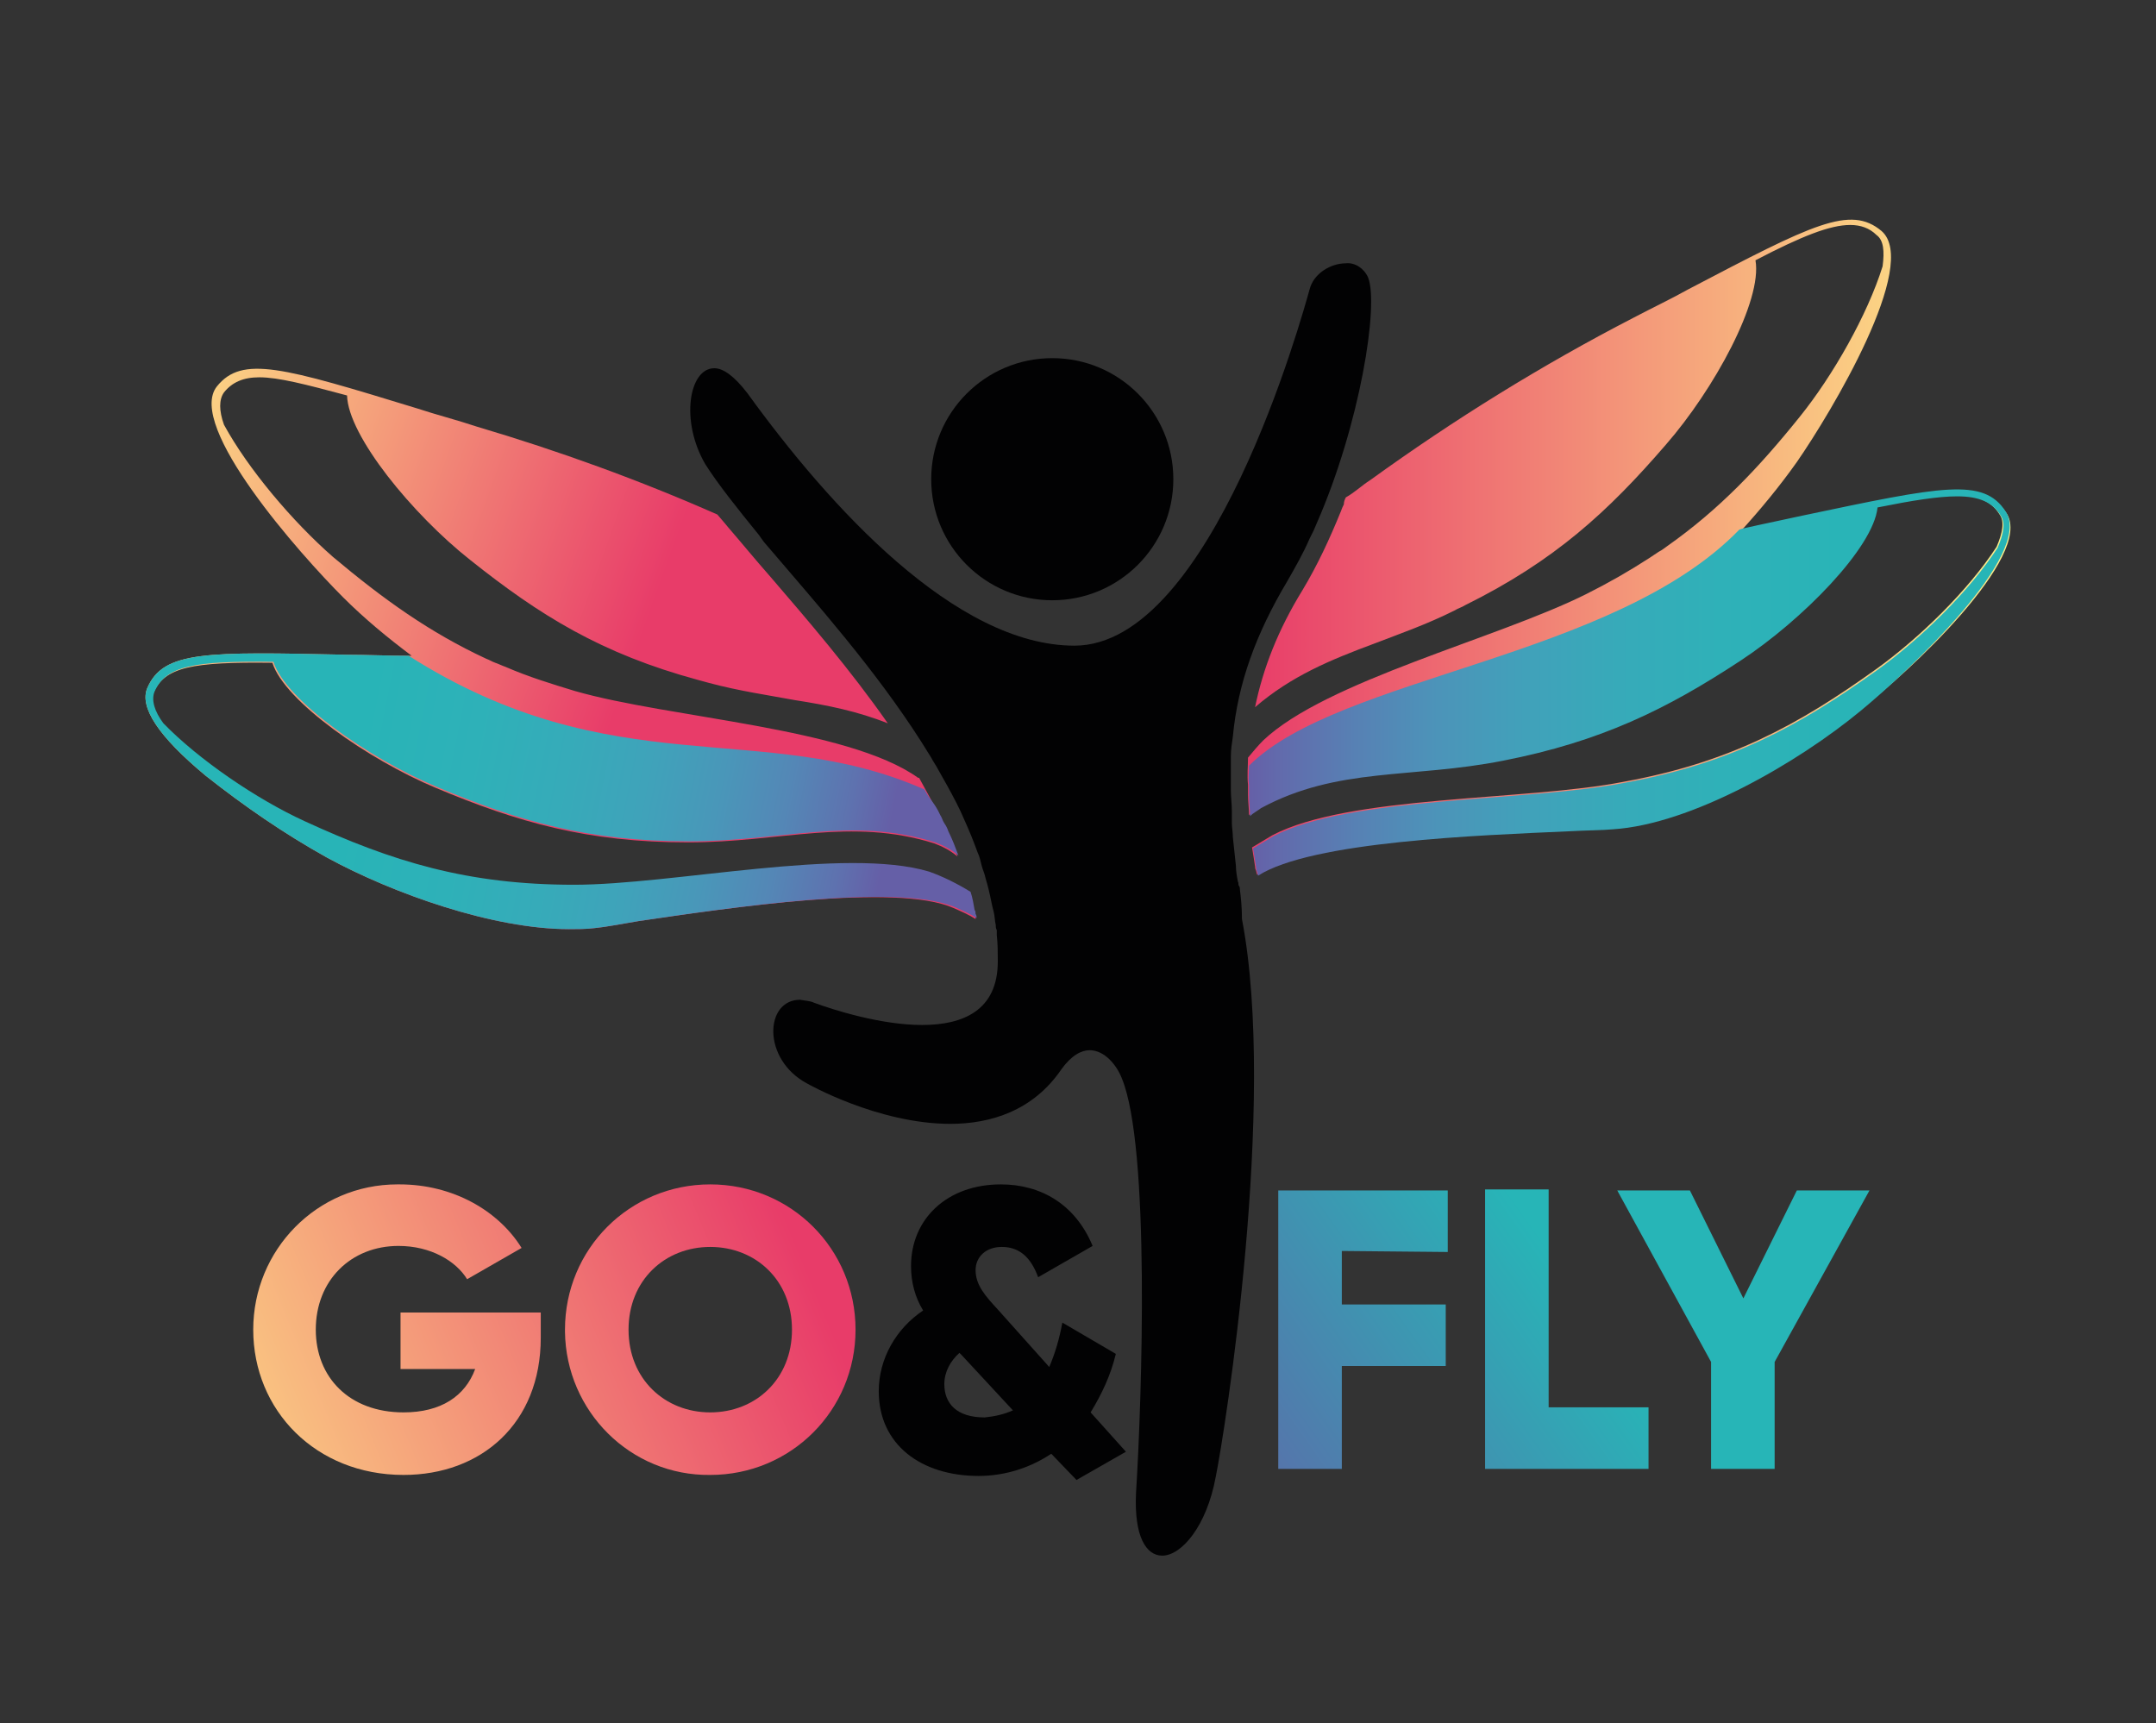 <?xml version="1.0" encoding="UTF-8"?> <!-- Generator: Adobe Illustrator 25.0.1, SVG Export Plug-In . SVG Version: 6.00 Build 0) --> <svg xmlns="http://www.w3.org/2000/svg" xmlns:xlink="http://www.w3.org/1999/xlink" id="Слой_1" x="0px" y="0px" viewBox="0 0 213.7 170.8" style="enable-background:new 0 0 213.7 170.8;" xml:space="preserve"><rect x="0" y="0" width="213.7" height="170.8" fill="#333333" stroke="none"/> <style type="text/css"> .st0{fill:url(#SVGID_1_);} .st1{fill:url(#SVGID_2_);} .st2{fill:#020203;} .st3{fill:url(#SVGID_3_);} .st4{fill:url(#SVGID_4_);} .st5{fill:url(#SVGID_5_);} .st6{fill:url(#SVGID_6_);} .st7{fill:url(#SVGID_7_);} .st8{fill:url(#SVGID_8_);} .st9{fill:url(#SVGID_9_);} </style> <linearGradient id="SVGID_1_" gradientUnits="userSpaceOnUse" x1="76.207" y1="116.669" x2="8.457" y2="144.806"> <stop offset="0" style="stop-color:#E83C69"></stop> <stop offset="1" style="stop-color:#FFF089"></stop> </linearGradient> <path class="st0" d="M53.6,132.6c0,8.5-5.9,13.6-13.6,13.6c-8.7,0-14.9-6.4-14.9-14.4c0-7.9,6.3-14.4,14.3-14.4c0.1,0,0.2,0,0.2,0 c5.3,0,9.8,2.6,12.1,6.3l-5.4,3.1c-1.1-1.8-3.6-3.3-6.8-3.3c-4.7,0-8.2,3.4-8.2,8.3c0,4.7,3.3,8.2,8.7,8.2c3.7,0,6.1-1.6,7.1-4.3 h-7.4v-5.6h13.9V132.6z"></path> <linearGradient id="SVGID_2_" gradientUnits="userSpaceOnUse" x1="80.706" y1="127.503" x2="12.957" y2="155.64"> <stop offset="0" style="stop-color:#E83C69"></stop> <stop offset="1" style="stop-color:#FFF089"></stop> </linearGradient> <path class="st1" d="M56,131.8c0-8,6.4-14.4,14.4-14.4s14.4,6.4,14.4,14.4s-6.4,14.4-14.4,14.4c-7.9,0.1-14.3-6.3-14.4-14.2 C56,131.9,56,131.8,56,131.8z M78.5,131.8c0-4.9-3.6-8.2-8.1-8.2s-8.1,3.3-8.1,8.2c0,4.9,3.6,8.2,8.1,8.2S78.5,136.7,78.5,131.8z"></path> <path class="st2" d="M106.7,146.7l-2.5-2.6c-2.1,1.4-4.6,2.2-7.2,2.2c-5.7,0-9.9-3.1-9.9-8.4c0-3.2,1.7-6.2,4.4-8 c-0.8-1.3-1.2-2.8-1.2-4.4c0-4.7,3.6-8.1,8.9-8.1c4,0,7.4,2,9.1,6.1l-5.4,3.1c-0.7-1.9-1.8-3-3.6-3c-1.6,0-2.6,1-2.6,2.3 c0,1.5,1,2.6,2.2,3.9l5.1,5.7c0.6-1.4,1-2.8,1.3-4.4l5.3,3.1c-0.5,2.1-1.4,4-2.5,5.8l3.5,3.9L106.7,146.7z M100.4,139.8l-5.1-5.5 l-0.2-0.2c-0.9,0.8-1.5,1.9-1.5,3.1c0,1.9,1.2,3.3,4,3.3C98.6,140.4,99.5,140.2,100.4,139.8z"></path> <linearGradient id="SVGID_3_" gradientUnits="userSpaceOnUse" x1="111.313" y1="144.899" x2="149.445" y2="117.873"> <stop offset="0" style="stop-color:#655FA7"></stop> <stop offset="1" style="stop-color:#27B5B7"></stop> </linearGradient> <path class="st3" d="M133,124v5.3h10.3v6.1H133v10.2h-6.3V118h16.8v6.1L133,124L133,124z"></path> <linearGradient id="SVGID_4_" gradientUnits="userSpaceOnUse" x1="119.844" y1="156.935" x2="157.976" y2="129.909"> <stop offset="0" style="stop-color:#655FA7"></stop> <stop offset="1" style="stop-color:#27B5B7"></stop> </linearGradient> <path class="st4" d="M163.4,139.5v6.1h-16.2v-27.7h6.3v21.6H163.4z"></path> <linearGradient id="SVGID_5_" gradientUnits="userSpaceOnUse" x1="124.105" y1="162.947" x2="162.237" y2="135.921"> <stop offset="0" style="stop-color:#655FA7"></stop> <stop offset="1" style="stop-color:#27B5B7"></stop> </linearGradient> <path class="st5" d="M175.9,135v10.6h-6.3V135l-9.3-17h7.2l5.3,10.7l5.3-10.7h7.2L175.9,135z"></path> <g> <linearGradient id="SVGID_6_" gradientUnits="userSpaceOnUse" x1="60.69" y1="99.725" x2="5.49" y2="119.54" gradientTransform="matrix(1 0 0 -1 0 171.058)"> <stop offset="0" style="stop-color:#E83C69"></stop> <stop offset="1" style="stop-color:#FFF089"></stop> </linearGradient> <path class="st6" d="M94.5,90c0.9,0.4,1.6,0.7,2.2,1.1c0-0.1,0-0.3-0.1-0.4s0-0.3-0.1-0.4c-0.1-0.6-0.2-1.2-0.4-1.8 c-1.3-0.8-2.7-1.5-4.1-2c-8.3-2.5-25.4,1.3-35.2,1.3c-10.6,0-18-2.3-26.7-6.3c-4.8-2.2-10.5-6.1-14-9.7c-0.9-1.2-1.2-2.3-0.9-3.1 c1.1-2.6,3.9-3.1,11.8-3c1.2,3.8,9.5,9.6,16.2,12.4c8.1,3.4,15,5.4,25,5.4c9.2,0,16.1-2.5,24.4,0.1c0.8,0.3,1.6,0.7,2.3,1.3 c-0.3-0.8-0.6-1.6-1-2.4c-0.1-0.3-0.2-0.5-0.4-0.8s-0.2-0.5-0.4-0.8c-0.6-1.3-1.3-2.5-2-3.8l-0.1,0C84,72.1,66.4,71.2,57,68.5 c-2.3-0.7-4.6-1.4-6.9-2.4c-0.3-0.1-0.7-0.3-1-0.4c-0.3-0.1-0.6-0.3-0.9-0.4C42.6,62.7,38,59.4,33,55.2c-4-3.5-8.4-8.7-10.8-13.1 c-0.5-1.4-0.5-2.5,0-3.2c0.8-1,1.9-1.5,3.5-1.5c1.9,0,4.6,0.7,8.7,1.8c0.1,4,6.5,11.8,12.2,16.3c6.9,5.5,13,9.3,22.6,11.9 c0.4,0.1,0.7,0.2,1.1,0.3c3,0.8,5.8,1.2,8.5,1.7c3.2,0.5,6.2,1.1,9.2,2.3c-3.7-5.3-8-10.3-11.7-14.6c-1.5-1.7-2.8-3.3-4.1-4.8 l-0.5-0.6L71.1,51c-7.7-3.4-15.7-6.3-23.8-8.7c-2.1-0.7-4.1-1.2-5.9-1.8c-13.4-4.1-17.4-5.3-19.9-2.2c-3.1,3.9,8.3,16.7,12.5,20.9 c2.1,2.1,4.4,4,6.8,5.8h-0.3c-2.2,0-4.3-0.1-6.1-0.1c-14-0.3-18.2-0.4-19.8,3.3c-0.8,1.9,1.1,4.8,5.8,8.7c3.8,3,7.7,5.7,12,8.1 c6.6,3.6,16.5,7.1,24,7.1c0.8,0,1.7,0,2.5-0.1c1.1-0.1,2.6-0.4,4.4-0.7C72.2,90,88.8,87.5,94.5,90z"></path> <linearGradient id="SVGID_7_" gradientUnits="userSpaceOnUse" x1="87.328" y1="84.503" x2="15.852" y2="98.657" gradientTransform="matrix(1 0 0 -1 0 171.058)"> <stop offset="0" style="stop-color:#655FA7"></stop> <stop offset="5.929953e-02" style="stop-color:#5E72AF"></stop> <stop offset="0.145" style="stop-color:#5487B6"></stop> <stop offset="0.238" style="stop-color:#4997B9"></stop> <stop offset="0.339" style="stop-color:#3FA3BA"></stop> <stop offset="0.45" style="stop-color:#36ABB9"></stop> <stop offset="0.576" style="stop-color:#2EB1B8"></stop> <stop offset="0.731" style="stop-color:#28B4B7"></stop> <stop offset="1" style="stop-color:#27B5B7"></stop> </linearGradient> <path class="st7" d="M40.5,65c-2.2,0-4.3-0.1-6.1-0.1c-14-0.3-18.2-0.4-19.8,3.3c-0.8,1.9,1.1,4.8,5.8,8.7c3.8,3,7.7,5.7,12,8.1 c6.6,3.6,16.5,7.1,24,7.1c0.8,0,1.7,0,2.5-0.1c1.1-0.1,2.6-0.4,4.4-0.7c8.9-1.3,25.5-3.8,31.3-1.4c0.9,0.4,1.6,0.7,2.2,1.1 c0-0.1,0-0.3-0.1-0.4c0-0.1,0-0.3-0.1-0.4c-0.1-0.6-0.2-1.2-0.4-1.8c-1.3-0.8-2.7-1.5-4.1-2c-8.3-2.5-25.4,1.3-35.2,1.3 c-10.6,0-18-2.3-26.7-6.3c-4.8-2.2-10.5-6.1-14-9.7c-0.9-1.2-1.2-2.3-0.9-3.1c1.1-2.6,3.9-3.1,11.8-3c1.2,3.8,9.5,9.6,16.2,12.4 c8.1,3.4,15,5.4,25,5.4c9.2,0,16.1-2.5,24.4,0.1c0.8,0.3,1.6,0.7,2.3,1.3c-0.3-0.8-0.6-1.6-1-2.4c-0.1-0.3-0.2-0.5-0.4-0.8 s-0.2-0.5-0.4-0.8c-0.6-1.3-0.9-1.3-1.6-2.6l-0.1,0C75.5,71.2,60.8,77.9,40.5,65z"></path> <linearGradient id="SVGID_8_" gradientUnits="userSpaceOnUse" x1="123.707" y1="116.736" x2="199.247" y2="116.736" gradientTransform="matrix(1 0 0 -1 0 171.058)"> <stop offset="0" style="stop-color:#E83C69"></stop> <stop offset="1" style="stop-color:#FFF089"></stop> </linearGradient> <path class="st8" d="M198.9,50.9c-2.2-3.4-6.3-2.5-20.1,0.4c-1.8,0.4-3.8,0.8-6,1.3l-0.3,0.1c2-2.2,3.9-4.5,5.6-6.9 c3.4-4.9,12.2-19.6,8.4-22.9c-3.1-2.6-6.8-0.7-19.2,5.8c-1.6,0.9-3.5,1.8-5.4,2.8c-9.1,4.7-17.8,10.1-26.1,16.1 c-0.8,0.5-1.5,1.2-2.4,1.7c-0.1,0.2-0.2,0.4-0.2,0.7c-0.1,0.2-0.2,0.4-0.3,0.7c-1.1,2.7-2.3,5.3-3.8,7.8c-2.4,3.9-3.9,7.7-4.7,11.6 c3.6-3.1,7.5-4.7,11.8-6.3c2.6-1,5.2-1.9,8-3.3c0.3-0.2,0.7-0.3,1-0.5c8.9-4.4,14.2-9.3,19.9-15.9c4.8-5.5,9.6-14.3,8.9-18.3 c4.6-2.4,7.4-3.5,9.4-3.5c1,0,1.9,0.3,2.6,1c0.7,0.5,0.8,1.6,0.6,3.1c-1.5,4.8-4.9,10.8-8.2,14.9c-4.1,5.1-8,9.2-13.1,12.8 c-0.3,0.2-0.5,0.4-0.9,0.6c-0.3,0.2-0.6,0.4-0.9,0.6c-2,1.3-4.1,2.5-6.3,3.6c-8.8,4.4-25.8,8.6-32,14.5c-0.5,0.5-1,1.1-1.5,1.7 c0,0.9-0.1,1.7,0,2.7v0.5l0,0.5c0,0.7,0.1,1.3,0.1,2c0.3-0.3,0.7-0.5,1.1-0.8c7.6-4.1,14.9-2.9,24-4.7c9.7-1.9,16.2-5.1,23.5-9.9 c6.1-4,13.2-11.2,13.6-15.2c3.5-0.7,6-1.1,7.9-1.1c2.2,0,3.5,0.6,4.3,1.9c0.5,0.7,0.3,1.8-0.3,3.2c-2.8,4.3-7.6,9-11.9,12.1 c-7.8,5.6-14.6,9.3-25.1,11.2c-9.7,1.9-27.2,1.3-34.8,5.3c-0.7,0.4-1.3,0.8-2,1.2c0.1,0.6,0.2,1.2,0.3,1.9c0,0.1,0,0.2,0.1,0.4 l0.1,0.4c5.3-3.4,21.9-4,30.8-4.4c1.8-0.1,3.4-0.1,4.4-0.2c7.7-0.5,18.2-6.5,24.6-11.8C189.1,66.8,201.6,55.1,198.9,50.9z"></path> <linearGradient id="SVGID_9_" gradientUnits="userSpaceOnUse" x1="123.741" y1="103.291" x2="199.281" y2="103.291" gradientTransform="matrix(1 0 0 -1 0 171.058)"> <stop offset="0" style="stop-color:#655FA7"></stop> <stop offset="3.887576e-02" style="stop-color:#626AAC"></stop> <stop offset="0.141" style="stop-color:#5781B4"></stop> <stop offset="0.249" style="stop-color:#4C94B9"></stop> <stop offset="0.363" style="stop-color:#41A1BA"></stop> <stop offset="0.485" style="stop-color:#37AAB9"></stop> <stop offset="0.62" style="stop-color:#2FB1B8"></stop> <stop offset="0.775" style="stop-color:#29B4B7"></stop> <stop offset="1" style="stop-color:#27B5B7"></stop> </linearGradient> <path class="st9" d="M123.8,75.9c0,0.9-0.1,1.1,0,2v0.5l0,0.5c0,0.7,0.1,1.3,0.1,2c0.3-0.3,0.7-0.5,1.1-0.8 c7.6-4.1,14.9-2.9,24-4.7c9.7-1.9,16.2-5.1,23.5-9.9c6.1-4,13.2-11.2,13.6-15.2c3.5-0.7,6-1.1,7.9-1.1c2.2,0,3.5,0.6,4.3,1.9 c0.5,0.7,0.3,1.8-0.3,3.2c-2.8,4.3-7.6,9-11.9,12.1c-7.8,5.6-14.6,9.3-25.1,11.2c-9.7,1.9-27.2,1.3-34.8,5.3 c-0.7,0.4-1.3,0.8-2,1.2c0.1,0.6,0.2,1.2,0.3,1.9c0,0.1,0,0.2,0.1,0.4l0.1,0.4c5.3-3.4,21.9-4,30.8-4.4c1.8-0.1,3.4-0.1,4.4-0.2 c7.7-0.5,18.2-6.5,24.6-11.8c4.6-3.8,17.1-15.5,14.3-19.7c-2.2-3.4-6.3-2.5-20.1,0.4c-1.8,0.4-3.8,0.8-6,1.3l-0.3,0.1 C160,65.3,132.7,67,123.8,75.9z"></path> <path class="st2" d="M122.9,88.2c0-0.1,0-0.3-0.1-0.4s0-0.3-0.1-0.4c-0.1-0.5-0.2-1.1-0.2-1.6c-0.1-1-0.2-1.9-0.3-2.8 c0-0.5-0.1-1-0.1-1.4c0-0.2,0-0.4,0-0.6c0-0.2,0-0.4,0-0.6c0-0.7-0.1-1.4-0.1-2.1c0-0.5,0-0.9,0-1.4c0-0.3,0-0.7,0-1s0-0.6,0-0.9 c0-0.7,0.1-1.3,0.2-2c0.5-5.3,2.3-10.2,5.4-15.4c0.8-1.4,1.6-2.8,2.2-4.2l0.4-0.8c0.1-0.2,0.2-0.5,0.3-0.7 c4.3-9.8,6.2-21.7,5.1-24.4c-0.4-0.9-1.3-1.5-2.2-1.4c-1.5,0-3.2,1-3.6,2.6c-0.7,2.5-9.7,35.3-23.3,35.3l0,0 c-11.8,0-24.3-13.8-32.4-25c-1.3-1.7-2.4-2.5-3.3-2.5c-2.5,0-3.4,5.2-0.9,9.5c1.2,1.9,3.1,4.3,5.3,7l0.5,0.7l0.6,0.7 c4.6,5.4,10.4,11.9,15,19.1c0.3,0.5,0.7,1.1,1,1.6c0.2,0.4,0.5,0.8,0.7,1.2c0.3,0.5,0.6,1.1,0.9,1.6c0.6,1.1,1.2,2.2,1.7,3.4 c0.5,1.1,0.9,2.1,1.3,3.2c0.2,0.4,0.3,0.9,0.4,1.3s0.3,0.8,0.4,1.3c0.1,0.3,0.2,0.7,0.3,1.1c0.2,0.8,0.3,1.5,0.5,2.2 c0.1,0.4,0.1,0.9,0.2,1.3c0,0.2,0,0.3,0.1,0.5l0,0.5c0.1,0.9,0.1,1.7,0.1,2.6c0,4.9-3.5,6.3-7.5,6.3c-4.1,0-8.8-1.5-10.7-2.2 c-0.4-0.2-0.9-0.2-1.4-0.3c-3.5,0-3.8,5.9,0.7,8.3c0,0,7,4,14.2,4c4,0,8.2-1.3,11-5.4c1-1.4,2-1.9,2.8-1.9c1.5,0,2.7,1.5,3.2,2.8 c2.8,6.8,2,31.5,1.4,41.1c-0.2,4.3,1,6.2,2.6,6.2c1.9,0,4.4-2.9,5.3-7.8c0.9-4.4,6.1-37.1,2.6-55.3C123.1,89.9,123,89,122.9,88.2z"></path> <circle class="st2" cx="104.3" cy="47.5" r="12"></circle> </g> </svg> 